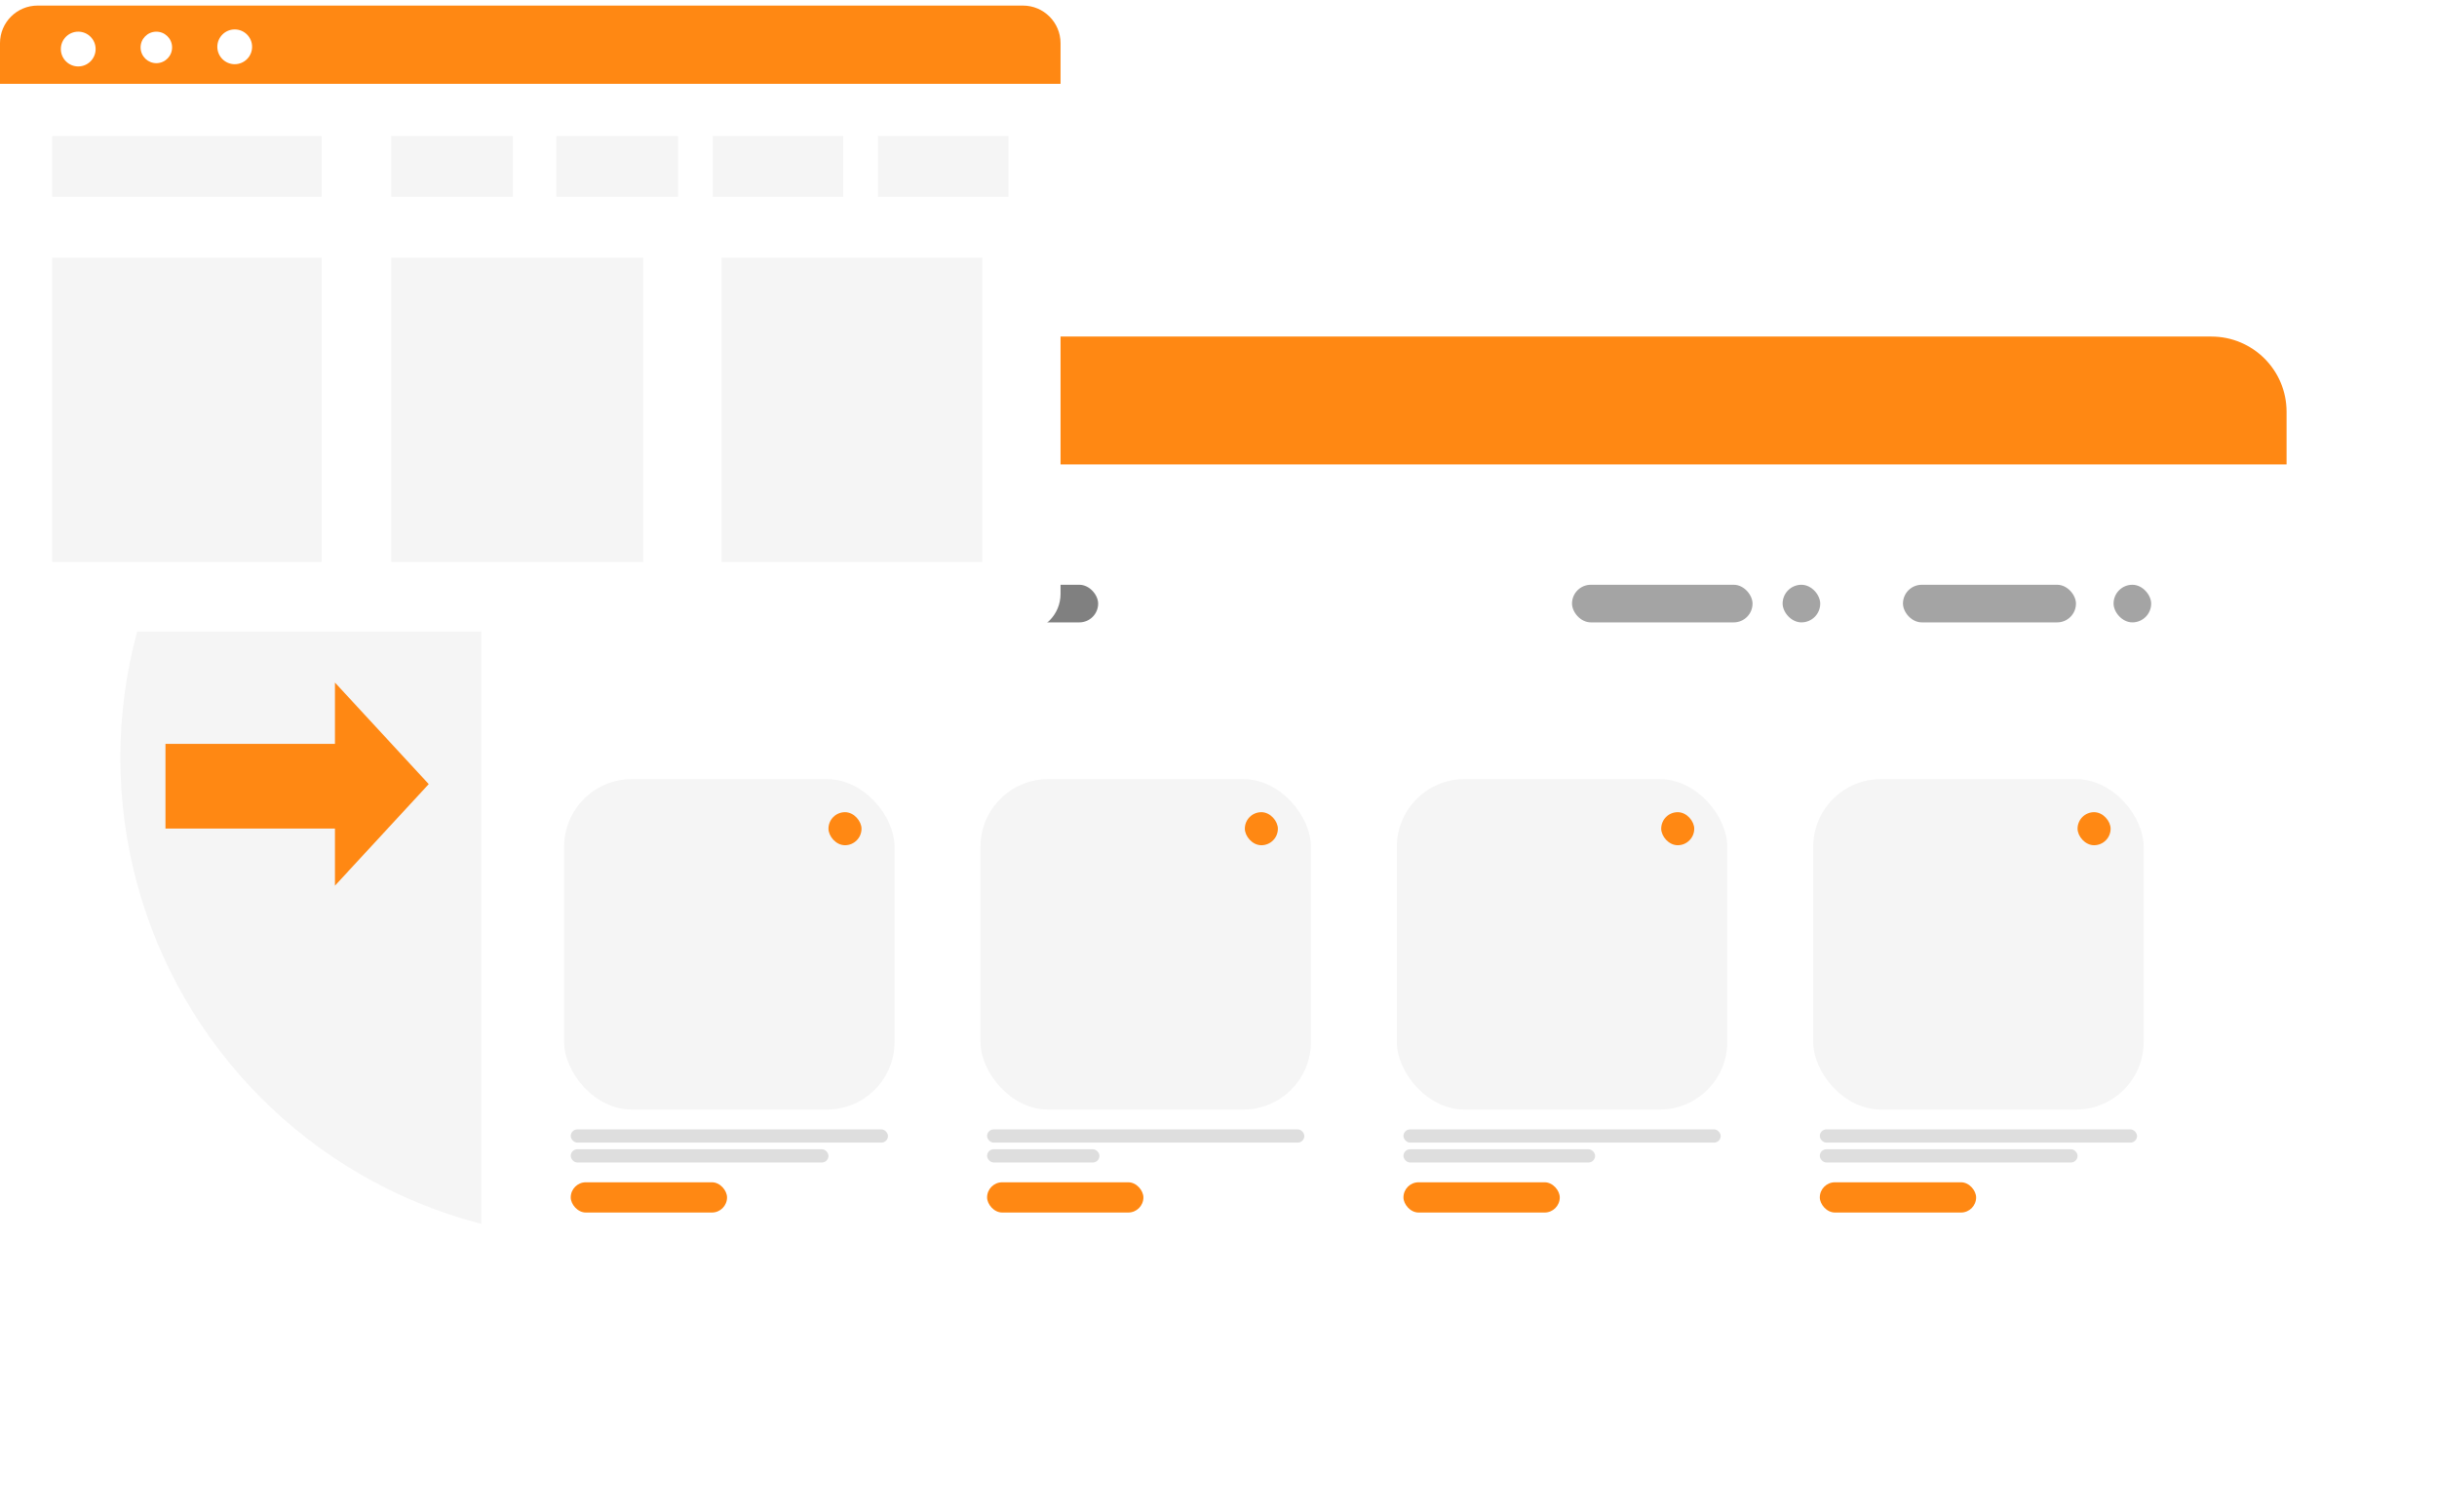 <svg width="324" height="201" viewBox="0 0 324 201" fill="none" xmlns="http://www.w3.org/2000/svg">
<circle cx="80" cy="100.742" r="64" fill="#F5F5F5"/>
<g filter="url(#filter0_d_3144_25164)">
<rect x="60" y="40.742" width="240" height="140" rx="10" fill="white"/>
<path d="M60 50.742C60 45.219 64.477 40.742 70 40.742H290C295.523 40.742 300 45.219 300 50.742V57.742H60V50.742Z" fill="#FF8813"/>
<path d="M81.742 49.63C81.742 51.595 80.15 53.185 78.186 53.185C76.223 53.185 74.631 51.593 74.631 49.63C74.631 47.667 76.223 46.074 78.186 46.074C80.15 46.074 81.742 47.667 81.742 49.63Z" fill="white"/>
<path d="M95.96 53.094C97.923 53.044 99.474 51.413 99.425 49.45C99.375 47.487 97.744 45.936 95.781 45.985C93.818 46.034 92.267 47.666 92.316 49.629C92.365 51.592 93.997 53.143 95.96 53.094Z" fill="white"/>
<path d="M118.341 49.63C118.341 51.595 116.748 53.185 114.785 53.185C112.822 53.185 111.229 51.593 111.229 49.63C111.229 47.667 112.822 46.074 114.785 46.074C116.748 46.074 118.341 47.667 118.341 49.63Z" fill="white"/>
</g>
<rect x="75" y="70.742" width="35" height="4" rx="2" fill="#808080"/>
<rect x="75" y="77.742" width="71" height="5" rx="2.5" fill="#808080"/>
<rect x="253" y="77.742" width="23" height="5" rx="2.5" fill="#A4A4A4"/>
<rect x="281" y="77.742" width="5" height="5" rx="2.5" fill="#A4A4A4"/>
<rect x="209" y="77.742" width="24" height="5" rx="2.5" fill="#A4A4A4"/>
<rect x="237" y="77.742" width="5" height="5" rx="2.5" fill="#A4A4A4"/>
<rect x="75.879" y="157.176" width="20.782" height="4.022" rx="2.011" fill="#FF8813"/>
<rect x="75.879" y="150.145" width="42.176" height="1.757" rx="0.879" fill="#DEDEDE"/>
<rect x="75.879" y="152.785" width="34.268" height="1.757" rx="0.879" fill="#DEDEDE"/>
<rect x="75" y="103.578" width="43.933" height="43.933" rx="9" fill="#F5F5F5"/>
<rect x="110.146" y="107.973" width="4.393" height="4.393" rx="2.197" fill="#FF8813"/>
<rect x="131.235" y="157.176" width="20.782" height="4.022" rx="2.011" fill="#FF8813"/>
<rect x="131.235" y="150.145" width="42.176" height="1.757" rx="0.879" fill="#DEDEDE"/>
<rect x="131.235" y="152.785" width="14.937" height="1.757" rx="0.879" fill="#DEDEDE"/>
<rect x="130.356" y="103.578" width="43.933" height="43.933" rx="9" fill="#F5F5F5"/>
<rect x="165.503" y="107.973" width="4.393" height="4.393" rx="2.197" fill="#FF8813"/>
<rect x="186.59" y="157.176" width="20.782" height="4.022" rx="2.011" fill="#FF8813"/>
<rect x="186.59" y="150.145" width="42.176" height="1.757" rx="0.879" fill="#DEDEDE"/>
<rect x="186.59" y="152.785" width="25.481" height="1.757" rx="0.879" fill="#DEDEDE"/>
<rect x="185.711" y="103.578" width="43.933" height="43.933" rx="9" fill="#F5F5F5"/>
<rect x="220.857" y="107.973" width="4.393" height="4.393" rx="2.197" fill="#FF8813"/>
<rect x="241.945" y="157.176" width="20.782" height="4.022" rx="2.011" fill="#FF8813"/>
<rect x="241.945" y="150.145" width="42.176" height="1.757" rx="0.879" fill="#DEDEDE"/>
<rect x="241.945" y="152.785" width="34.268" height="1.757" rx="0.879" fill="#DEDEDE"/>
<rect x="241.066" y="103.578" width="43.933" height="43.933" rx="9" fill="#F5F5F5"/>
<rect x="276.213" y="107.973" width="4.393" height="4.393" rx="2.197" fill="#FF8813"/>
<path d="M0 5.742C0 2.981 2.239 0.742 5 0.742H136C138.761 0.742 141 2.981 141 5.742V78.955C141 81.717 138.761 83.955 136 83.955H5C2.239 83.955 0 81.717 0 78.955V5.742Z" fill="white"/>
<path d="M0 5.742C0 2.981 2.239 0.742 5 0.742H136C138.761 0.742 141 2.981 141 5.742V11.144H0V5.742Z" fill="#FF8813"/>
<path d="M12.713 6.521C12.713 7.798 11.678 8.832 10.401 8.832C9.125 8.832 8.09 7.797 8.09 6.521C8.09 5.245 9.125 4.209 10.401 4.209C11.678 4.209 12.713 5.245 12.713 6.521Z" fill="white"/>
<path d="M20.839 8.398C21.995 8.368 22.909 7.408 22.88 6.252C22.851 5.096 21.89 4.182 20.734 4.211C19.578 4.24 18.664 5.201 18.693 6.357C18.722 7.513 19.683 8.427 20.839 8.398Z" fill="white"/>
<path d="M33.517 6.223C33.517 7.501 32.481 8.535 31.205 8.535C29.929 8.535 28.894 7.499 28.894 6.223C28.894 4.947 29.929 3.912 31.205 3.912C32.481 3.912 33.517 4.947 33.517 6.223Z" fill="white"/>
<rect x="6.935" y="18.078" width="35.828" height="8.09" fill="#F5F5F5"/>
<rect x="6.935" y="34.259" width="35.828" height="40.451" fill="#F5F5F5"/>
<rect x="52.008" y="34.259" width="33.516" height="40.451" fill="#F5F5F5"/>
<rect x="95.926" y="34.259" width="34.672" height="40.451" fill="#F5F5F5"/>
<rect x="52.008" y="18.078" width="16.18" height="8.09" fill="#F5F5F5"/>
<rect x="73.967" y="18.078" width="16.18" height="8.09" fill="#F5F5F5"/>
<rect x="94.77" y="18.078" width="17.336" height="8.09" fill="#F5F5F5"/>
<rect x="116.729" y="18.078" width="17.336" height="8.09" fill="#F5F5F5"/>
<path d="M22 110.148V98.896H44.532V90.742L57 104.242L44.532 117.742V110.148H22Z" fill="#FF8813"/>
<defs>
<filter id="filter0_d_3144_25164" x="44" y="24.742" width="280" height="180" filterUnits="userSpaceOnUse" color-interpolation-filters="sRGB">
<feFlood flood-opacity="0" result="BackgroundImageFix"/>
<feColorMatrix in="SourceAlpha" type="matrix" values="0 0 0 0 0 0 0 0 0 0 0 0 0 0 0 0 0 0 127 0" result="hardAlpha"/>
<feOffset dx="4" dy="4"/>
<feGaussianBlur stdDeviation="10"/>
<feComposite in2="hardAlpha" operator="out"/>
<feColorMatrix type="matrix" values="0 0 0 0 0 0 0 0 0 0 0 0 0 0 0 0 0 0 0.25 0"/>
<feBlend mode="normal" in2="BackgroundImageFix" result="effect1_dropShadow_3144_25164"/>
<feBlend mode="normal" in="SourceGraphic" in2="effect1_dropShadow_3144_25164" result="shape"/>
</filter>
</defs>
</svg>
